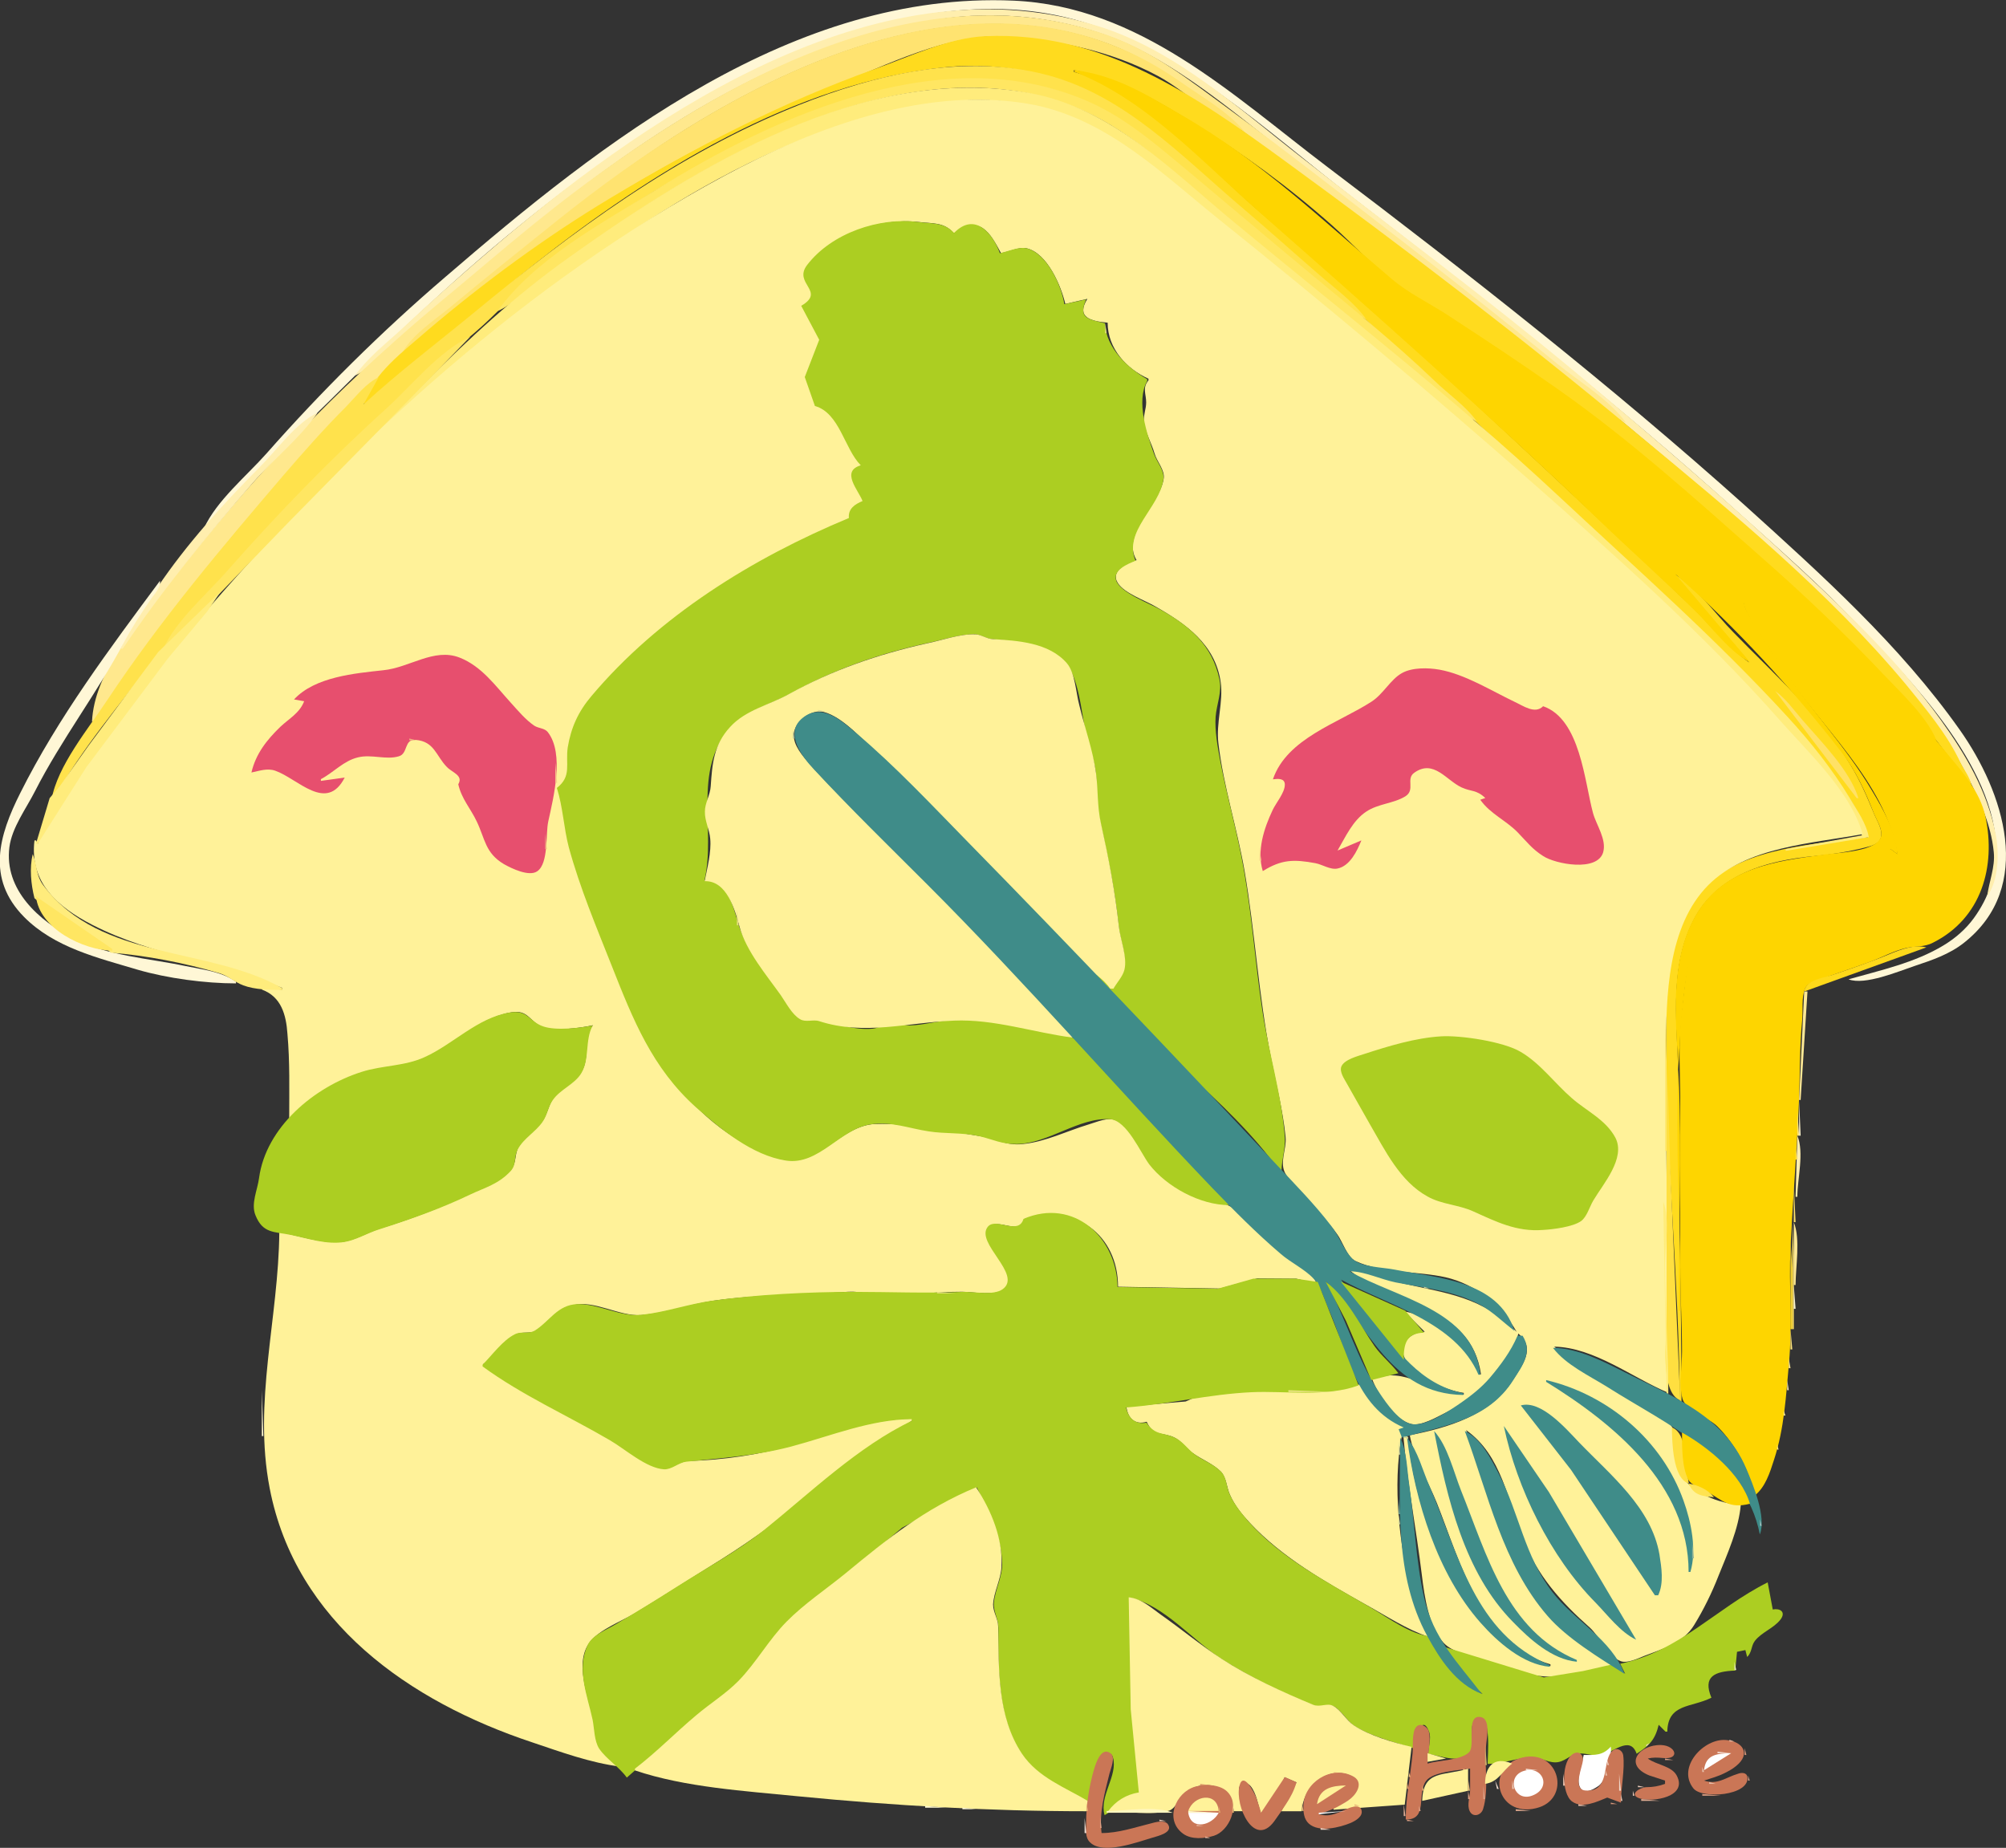 <?xml version="1.0" encoding="utf-8"?>
<!-- Generator: Adobe Illustrator 16.0.0, SVG Export Plug-In . SVG Version: 6.00 Build 0)  -->
<!DOCTYPE svg PUBLIC "-//W3C//DTD SVG 1.1//EN" "http://www.w3.org/Graphics/SVG/1.1/DTD/svg11.dtd">
<svg version="1.1" id="分離模式" xmlns="http://www.w3.org/2000/svg" xmlns:xlink="http://www.w3.org/1999/xlink" x="0px"
	 y="0px" width="79.142px" height="72.9px" viewBox="0 0 79.142 72.9" enable-background="new 0 0 79.142 72.9"
	 xml:space="preserve">
<rect x="0" y="0" width="79.142" height="72.9" fill="#333333" stroke="none"/>
<g>
	<g>
		<path fill="#FFF7D6" d="M8.05,20.835c0.67-0.479,1.16-1.29,1.74-1.87c1.39-1.398,2.81-2.738,4.22-4.148
			c5.02-5.021,10.74-9.86,17.34-12.682c3.38-1.438,7.34-2.35,10.98-1.38c4.25,1.142,7.63,4.42,11.05,7.051
			c5.15,3.971,10.29,7.989,15.13,12.351c1.67,1.5,3.39,3,4.93,4.649c0.52,0.551,1.05,1.091,1.55,1.649
			c2.25,2.5,5.29,6.47,2.88,9.771c-0.32,0.438-0.73,0.79-1.19,1.069c-1.14,0.69-2.48,0.98-3.75,1.34
			c0.64,0.25,1.98-0.318,2.61-0.528c0.69-0.23,1.37-0.46,1.94-0.91c2.81-2.211,1.57-5.951-0.16-8.401
			c-2.36-3.34-5.45-6.12-8.47-8.85c-5.27-4.72-10.85-9.102-16.48-13.36c-3.76-2.85-7.41-6.34-12.38-6.56
			c-8.69-0.38-16.2,5.54-22.43,10.91c-2.5,2.14-4.87,4.488-7.05,6.96C9.72,18.785,8.55,19.745,8.05,20.835"/>
		<path fill="#FFEEAE" d="M14.01,14.815c0.83-0.38,1.58-1.34,2.28-1.932c1.5-1.278,3.03-2.55,4.55-3.81
			c4.73-3.9,10.33-7.561,16.53-8.36c2.5-0.318,5.24,0.08,7.5,1.2c2.34,1.17,4.42,3.03,6.49,4.61c4.48,3.42,8.89,6.93,13.19,10.568
			c2.5,2.11,5.05,4.171,7.36,6.49c2.07,2.08,4.18,4.15,5.56,6.76c0.54,1.021,1.08,2.11,1.19,3.28c0.06,0.59-0.19,1.16-0.26,1.74
			c0.46-0.64,0.48-1.73,0.33-2.48c-0.33-1.67-1.17-3.1-2.16-4.479c-1.59-2.21-3.56-4.12-5.54-5.96c-2.89-2.7-5.87-5.25-8.9-7.78
			c-3.51-2.92-7.18-5.64-10.78-8.45c-2.43-1.89-4.92-4.18-7.9-5.14c-8.56-2.78-17.5,3.2-23.75,8.49c-1.35,1.14-2.66,2.3-3.95,3.51
			C15.15,13.615,14.48,14.145,14.01,14.815"/>
		<path fill="#FFE88D" d="M3.63,28.465H3.7c4.62-6.85,10.09-13.01,16.47-18.238c2.39-1.961,4.78-3.87,7.43-5.461
			c4.7-2.811,10.49-5.011,15.93-3.109c2.28,0.8,3.99,2.41,5.89,3.81c3.38,2.48,6.73,4.99,10.04,7.562c0.99,0.77,1.98,1.54,2.95,2.33
			c0.53,0.438,1.1,1.05,1.74,1.318c-0.65-0.909-1.82-1.6-2.68-2.3c-1.96-1.6-3.95-3.17-5.96-4.72c-2.36-1.82-4.7-3.65-7.1-5.41
			c-1.49-1.09-2.92-2.22-4.69-2.85C36.3-1.236,28.5,3.185,22.71,7.545c-1.14,0.86-2.26,1.78-3.35,2.7c-1.29,1.1-2.62,2.16-3.88,3.3
			c-3.35,2.971-6.3,6.23-9.05,9.771C5.32,24.745,3.72,26.554,3.63,28.465"/>
		<path fill="#FFE370" d="M15.82,14.014c1.89-1.329,3.59-2.979,5.49-4.319c3.57-2.53,7.52-4.67,11.58-6.29
			c2.04-0.82,4.58-2.12,6.83-1.96c2.05,0.14,4.13,0.569,5.96,1.55c1.16,0.63,2.19,1.72,3.41,2.19c-0.63-0.78-1.72-1.392-2.54-1.972
			c-8.04-5.64-18.05,0.271-24.57,5.49c-1.43,1.15-2.88,2.3-4.28,3.47C17.07,12.685,16.17,13.275,15.82,14.014"/>
		<path fill="#FFDB1E" d="M14.34,15.955c2.37-1.57,4.46-3.72,6.69-5.49c4.63-3.67,10.31-7.22,16.33-7.818
			c2.3-0.23,4.74,0.34,6.69,1.56c1.73,1.07,3.21,2.58,4.75,3.9c5.96,5.108,11.53,10.608,17.34,15.87c2.03,1.84,4.02,3.789,5.69,5.97
			c0.7,0.898,1.55,1.97,1.87,3.08c-2.02,0.27-4.82,0.39-6.36,1.88c-1.61,1.56-1.61,4.141-1.61,6.221c0,4.74,0.52,9.46,0.54,14.19
			h0.07c0-4.21-0.13-8.432-0.13-12.65c0-2.13-0.42-4.35,0.6-6.36c0.94-1.829,2.91-2.369,4.82-2.54c0.65-0.061,1.31-0.17,1.94-0.329
			c0.24-0.062,0.57-0.131,0.64-0.41c0.07-0.29-0.14-0.62-0.25-0.87c-0.29-0.7-0.57-1.36-0.97-2.01c-1.18-1.95-3.02-3.57-4.6-5.2
			c-0.72-0.73-1.44-1.771-2.33-2.3l0.98,1.21l1.97,2.278c-0.8-0.579-1.5-1.448-2.21-2.14c-1.21-1.18-2.45-2.33-3.68-3.479
			c-4.35-4.051-8.64-8.149-13.19-11.971c-2.28-1.89-4.61-4.898-7.56-5.71V2.766c1.81,0.341,3.2,1.149,4.75,2.109
			c1.94,1.2,3.74,2.51,5.45,4.03c0.77,0.689,1.5,1.49,2.31,2.13c2.04,1.6,4.44,2.83,6.56,4.34c2.57,1.852,5,3.95,7.36,6.062
			c3.32,2.948,6.53,5.97,8.97,9.71c0.06-0.36-0.28-0.75-0.43-1.07c-0.52-1.12-1.38-2.13-2.15-3.08c-3.07-3.68-6.86-6.79-10.54-9.84
			c-4.5-3.75-9.19-7.33-13.92-10.78c-3.57-2.609-7.23-5.148-11.85-4.95c-1.46,0.062-3,0.812-4.35,1.29
			c-3.65,1.301-7.13,3.102-10.44,5.091c-2.55,1.529-4.97,3.311-7.23,5.229C15.95,13.844,14.71,14.715,14.34,15.955"/>
		<path fill="#FFE24C" d="M14.34,15.955l0.6-1.07c-0.5,0.23-0.89,0.75-1.27,1.142c-0.87,0.87-1.7,1.81-2.5,2.739
			c-2.43,2.841-4.86,5.721-6.93,8.841c-0.75,1.14-1.97,2.59-2.21,3.949H2.1c1.11-2,2.66-3.829,4.07-5.619
			c3.7-4.69,7.95-8.96,12.53-12.79c0.89-0.75,1.65-1.65,2.54-2.392c1.86-1.55,3.98-2.91,6.09-4.09c4.08-2.28,8.9-4.25,13.66-3.27
			c2.28,0.47,4.01,1.858,5.76,3.31c1.47,1.23,2.94,2.47,4.42,3.7c0.84,0.7,1.75,1.75,2.74,2.2c-0.48-0.682-1.24-1.222-1.87-1.771
			c-1.03-0.89-2.04-1.8-3.08-2.68c-2.34-1.99-4.56-4.37-7.63-5.19c-3.26-0.87-6.78-0.04-9.84,1.19
			c-4.77,1.91-8.92,4.979-12.85,8.229C17.2,13.565,15.71,14.695,14.34,15.955"/>
		<path fill="#FED500" d="M42.39,2.764v0.069c2.85,1.11,5.04,3.562,7.3,5.54c4.56,4,9.07,8.01,13.46,12.21
			c1.26,1.21,2.58,2.38,3.82,3.61c0.58,0.58,1.33,1.58,2.08,1.938l-2.95-3.479c2.36,2.06,4.64,4.56,6.56,7.03
			c0.56,0.738,0.94,1.56,1.27,2.408c0.1,0.25,0.33,0.592,0.29,0.87c-0.09,0.642-1.75,0.682-2.23,0.75
			c-1.97,0.271-3.98,0.512-5.09,2.4c-1.09,1.9-0.76,4.291-0.67,6.361c0.13,3.068,0,6.17,0,9.238h0.07c0-3.858-0.31-7.87,0.06-11.71
			c0.16-1.648,0.37-3.601,1.75-4.721c1.81-1.48,4.44-0.86,6.49-1.771l0.27,0.2c-0.09-0.93-0.56-1.76-1.03-2.54
			c-1.03-1.738-2.45-3.198-3.55-4.89c-0.41-0.62-0.84-1.23-1.2-1.87c-0.12-0.2-0.35-0.53-0.26-0.79c0.12-0.37,0.66-0.13,0.89-0.03
			c0.85,0.342,1.6,0.882,2.34,1.41c0.65,0.472,1.2,1.062,1.81,1.59c0.92,0.802,1.6,1.892,2.54,2.65c-0.37-0.94-1.38-1.87-2.08-2.61
			c-1.55-1.64-3.19-3.198-4.89-4.688c-2.57-2.271-5.16-4.61-7.97-6.58c-1.45-1.021-2.93-2-4.42-2.97
			c-0.7-0.45-1.51-0.842-2.14-1.382c-2.73-2.31-5.17-4.67-8.3-6.47C45.2,3.715,44.02,2.975,42.39,2.764"/>
		<path fill="#FFE662" d="M19.63,12.275c0.59-0.261,1.09-0.79,1.61-1.182c1.03-0.77,2.08-1.528,3.15-2.25
			c4.98-3.39,12.36-7.18,18.41-4.448c1.91,0.858,3.5,2.43,5.09,3.778c2.22,1.881,4.52,3.67,6.76,5.54c1.09,0.91,2.32,2.33,3.62,2.92
			c-0.44-0.619-1.14-1.09-1.67-1.608c-1.61-1.54-3.31-2.91-5.02-4.33c-1.57-1.3-3.12-2.62-4.69-3.931c-1.21-1-2.38-2.039-3.82-2.699
			c-5.64-2.58-12.37,0.42-17.2,3.43C23.78,8.775,21.06,10.245,19.63,12.275"/>
		<path fill="#FFEC7C" d="M14.48,17.495c1.65-1.13,3.06-2.72,4.62-3.99c5.37-4.358,11.57-8.85,18.68-9.52
			c4.54-0.431,7.74,2.67,10.98,5.34c5.84,4.8,11.54,9.689,17.07,14.85c1.94,1.82,3.94,3.69,5.61,5.771
			c0.75,0.92,1.55,1.91,2.02,3.01l-3.01,0.54v0.07l3.28-0.54c-0.1-0.55-0.47-1.062-0.75-1.54c-0.7-1.15-1.55-2.221-2.46-3.21
			c-2.85-3.11-6.02-5.892-9.1-8.771c-4.06-3.79-8.44-7.188-12.72-10.729c-2.46-2.03-4.83-4.521-8.1-5.11
			c-6.49-1.17-13.11,2.891-18.14,6.48c-2.14,1.52-3.97,3.22-5.82,5.068C15.95,15.885,14.88,16.635,14.48,17.495"/>
		<path fill="#FFF299" d="M1.49,33.285l-0.07-0.13H1.36c-0.2,1.66,0.9,2.62,2.28,3.33c2.38,1.221,5.05,1.491,7.5,2.491v0.068
			l-0.8-0.068v0.068c0.76,0.28,0.95,1,1,1.74c0.1,1.11,0.07,2.229,0.07,3.35c0.87-0.6,1.59-1.34,2.61-1.738
			c0.91-0.341,1.92-0.271,2.81-0.7c1.13-0.51,2.07-1.55,3.35-1.76c0.65-0.11,0.71,0.35,1.2,0.579c0.43,0.181,1.56,0.04,2.01-0.069
			c-0.4,0.56-0.11,1.229-0.43,1.81c-0.26,0.472-0.82,0.65-1.13,1.07c-0.19,0.271-0.22,0.6-0.41,0.87
			c-0.28,0.398-0.73,0.64-0.97,1.069c-0.15,0.279-0.07,0.609-0.28,0.869c-0.47,0.552-1.06,0.7-1.66,0.98
			c-1.14,0.54-2.28,0.979-3.48,1.34c-0.55,0.17-1.09,0.53-1.67,0.55c-0.77,0.03-1.59-0.26-2.34-0.398
			c-0.03,3.409-1.04,6.688-0.38,10.108c1.02,5.29,5.53,8.42,10.35,10.021c1.13,0.38,2.3,0.81,3.48,0.96v-0.07
			c-0.28-0.2-0.63-0.45-0.82-0.74c-0.19-0.3-0.18-0.738-0.25-1.068c-0.18-0.9-0.78-2.24-0.1-3.07c0.39-0.47,1.18-0.77,1.71-1.08
			c1.17-0.7,2.32-1.45,3.48-2.17c2.61-1.64,4.93-3.72,7.5-5.46v-0.07c-1.59,0-3.17,0.61-4.69,1.04
			c-1.38,0.392-2.73,0.591-4.15,0.631c-0.35,0.011-0.67,0.329-1,0.271c-0.74-0.11-1.51-0.83-2.14-1.19
			c-1.65-0.938-3.28-1.938-4.95-2.829v-0.069c0.47-0.33,0.79-0.86,1.27-1.16c0.26-0.16,0.59-0.021,0.83-0.17
			c0.52-0.33,0.78-0.83,1.45-1c0.82-0.221,1.83,0.45,2.68,0.39c0.97-0.069,1.92-0.43,2.88-0.569c1.73-0.25,3.55-0.221,5.29-0.351
			c0.49-0.029,0.93,0.13,1.41,0.13c1.03-0.01,2.05-0.13,3.08-0.13c0.42,0,1.37,0.181,1.71-0.109c0.72-0.601-1.04-1.771-0.64-2.409
			c0.29-0.46,1.27,0.358,1.41-0.36c1.97-0.63,3.68,0.63,3.68,2.68l4.02,0.07l1.47-0.399l1.54,0.011l0.8,0.188
			c-0.15-0.47-0.9-0.79-1.27-1.109c-0.67-0.561-1.27-1.399-2.01-1.859c-0.48-0.311-1.26-0.351-1.81-0.63
			c-0.68-0.351-1.22-0.79-1.65-1.42c-0.29-0.431-0.67-1.221-1.17-1.42c-0.33-0.131-0.75,0.068-1.06,0.159
			c-0.87,0.261-1.71,0.689-2.61,0.779c-0.68,0.08-1.07-0.22-1.68-0.31c-1.35-0.21-2.74-0.521-4.14-0.48
			c-1.41,0.04-2.32,1.841-3.82,1.352c-3.97-1.312-5.65-5.19-6.97-8.781c-0.36-0.979-0.78-1.939-1.09-2.95
			c-0.28-0.92-0.28-2.01-0.65-2.88c0.71-0.38,0.38-1.62,0.62-2.34c0.31-0.95,1.19-1.76,1.86-2.471c2.58-2.71,5.88-3.989,9.04-5.84
			c0.03-0.33,0.26-0.5,0.54-0.671c-0.14-0.52-0.8-1.028-0.07-1.409c-0.46-0.649-0.92-2.199-1.81-2.341
			c-0.02-0.329-0.13-0.92-0.4-1.14l0.6-1.47l-0.74-1.341c1.09-0.46-0.25-0.891,0.23-1.54c0.97-1.311,2.83-1.939,4.39-1.761
			c0.52,0.062,0.97,0,1.34,0.421h0.07c0.98-0.711,1.38,0,1.81,0.801c0.31-0.04,0.73-0.262,1.03-0.182c0.8,0.2,1.34,1.471,1.51,2.19
			l0.87-0.2c-0.45,0.72,0.11,0.88,0.8,0.94c0,1.02,0.75,1.829,1.61,2.21v0.068c-0.25,0.29-0.09,0.54-0.09,0.87
			c0,0.25-0.11,0.49-0.09,0.74c0.03,0.39,0.31,0.88,0.42,1.271c0.09,0.319,0.42,0.659,0.36,1c-0.16,1.039-1.7,2.159-1.07,3.21
			c-0.35,0.101-1.05,0.409-0.74,0.899c0.26,0.41,1.06,0.68,1.47,0.92c1.21,0.69,2.38,1.5,2.59,3c0.11,0.771-0.19,1.61-0.09,2.41
			c0.2,1.7,0.74,3.35,1.03,5.021c0.42,2.439,0.55,4.921,1.04,7.36c0.2,1.03,0.48,2.11,0.58,3.15c0.05,0.479-0.27,1.02,0.01,1.47
			c0.56,0.851,1.41,1.521,2.01,2.34c0.23,0.3,0.4,0.92,0.74,1.08c1.05,0.49,2.43,0.391,3.55,0.641c1.19,0.271,2.22,1.109,2.81,2.159
			c-1.35-1.398-2.77-1.52-4.55-1.93c-0.62-0.14-1.38-0.521-2.01-0.479c1.71,1.42,4.74,1.301,5.15,4.079h-0.07
			c-0.33-1.119-1.81-2.3-2.95-2.479l0.8,0.8c-0.62,0.01-1.14,0.58-0.7,1.19c0.43,0.619,1.5,1.119,2.24,1.22v0.069
			c-1.34-0.061-2.31-1.159-3.61-0.601c0.22,0.59,0.89,1.61,1.54,1.761c0.39,0.09,1-0.271,1.34-0.439c1.16-0.58,2.64-1.771,2.88-3.13
			c0.71,0.58,0.16,1.25-0.24,1.87c-0.86,1.35-2.54,1.85-4.04,2.14c0.16,0.899,0.73,1.83,1.07,2.68c0.92,2.312,1.74,5.57,4.48,6.36
			v0.07c-0.99-0.15-1.87-0.91-2.54-1.61c-1.74-1.8-2.86-4.939-3.08-7.43c-0.23-0.091-0.32-0.2-0.13-0.4
			c-0.7-0.43-1.34-0.939-1.74-1.67l-6.16,0.34l-0.74,0.33l-2.34,0.2c0.05,0.45,0.33,0.74,0.8,0.6c0.27,0.591,0.6,0.4,1.07,0.61
			c0.29,0.13,0.49,0.439,0.74,0.62c0.36,0.26,0.8,0.42,1.12,0.739c0.22,0.239,0.22,0.609,0.35,0.899c0.18,0.42,0.48,0.79,0.79,1.12
			c1.28,1.37,2.96,2.32,4.58,3.229c0.8,0.439,1.61,0.979,2.48,1.271c-0.17-0.59-0.49-1.14-0.67-1.74c-0.5-1.858-0.76-4.25-0.4-6.16
			h0.07c0.15,1.82,0.51,3.671,0.73,5.49c0.1,0.812,0.27,2.03,0.86,2.65c0.33,0.35,1,0.5,1.43,0.66c1.05,0.398,2.28,0.789,3.41,0.64
			c0.62-0.101,1.22-0.351,1.87-0.4c-0.3-0.6-1.19-0.988-1.74-1.35c-0.56-0.37-1.01-0.9-1.38-1.46c-0.86-1.271-1.47-2.83-1.97-4.28
			c-0.25-0.72-0.4-1.529-0.74-2.21c1.41,0.99,1.65,2.8,2.24,4.28c0.57,1.46,1.49,2.49,2.64,3.51c0.37,0.33,0.77,1.181,1.23,1.33
			c0.26,0.09,0.67-0.109,0.92-0.21c0.73-0.28,1.54-0.51,1.97-1.22c0.37-0.602,0.7-1.271,0.96-1.94c0.35-0.87,0.8-1.859,0.88-2.81
			c-0.78,0-2.15-0.511-2.41-1.341c-0.16-0.511-0.01-1.489-0.42-1.869c-1.3-1.222-3.2-1.79-4.53-3.021
			c1.57,0.03,3.08,1.221,4.48,1.812c0-4.48-0.07-8.972-0.07-13.46c0-2.16,0.05-4.933,1.67-6.563c1.52-1.52,4.08-1.63,6.09-2.01
			c-0.49-1.69-2.14-3.21-3.26-4.48c-2.99-3.39-6.47-6.479-9.86-9.46c-4-3.52-8.09-6.96-12.25-10.29c-2.25-1.8-4.32-3.88-7.23-4.52
			c-4.21-0.851-8.73,0.85-12.35,2.8c-7.71,4.16-14.54,10.4-20.24,16.96c-1.73,1.99-3.34,4.07-4.85,6.23
			C2.79,31.085,1.82,32.175,1.49,33.285"/>
		<path fill="#ACCE22" d="M31.61,12.065l0.71,1.34l-0.57,1.47l0.4,1.141c0.98,0.279,1.16,1.689,1.81,2.341
			c-0.8,0.238-0.1,0.97,0.07,1.409c-0.31,0.131-0.57,0.301-0.54,0.671c-3.8,1.579-7.5,3.869-10.16,7.028
			c-0.51,0.602-0.8,1.23-0.93,2.012c-0.1,0.67,0.17,1.14-0.43,1.608c0.24,0.76,0.27,1.57,0.47,2.34c0.44,1.61,1.09,3.15,1.7,4.691
			c0.83,2.1,1.59,4.02,3.32,5.57c0.97,0.858,2.22,1.898,3.55,2.1c1.3,0.2,2.14-1.26,3.35-1.43c0.82-0.12,1.49,0.159,2.28,0.278
			c0.64,0.102,1.34,0.04,2,0.19c0.54,0.13,0.88,0.32,1.48,0.31c1.25-0.02,2.46-1.068,3.68-0.979c0.66,0.05,1.19,1.31,1.54,1.78
			c0.69,0.89,2.01,1.608,3.15,1.608c-1.18-1.67-2.91-3.08-4.27-4.62c-0.51-0.58-1.23-1.72-1.96-2.01
			c-1.32-0.51-3.28-0.729-4.69-0.67c-0.56,0.021-1.11,0.2-1.67,0.21c-0.23,0.01-0.44-0.12-0.67-0.11
			c-0.28,0.012-0.52,0.211-0.8,0.24c-0.74,0.07-1.44-0.21-2.14-0.35c-0.21-0.04-0.44,0.069-0.64-0.03
			c-0.33-0.149-0.59-0.689-0.8-0.97c-0.61-0.852-1.47-1.852-1.75-2.881c-0.17-0.591-0.46-1.74-1.31-1.61
			c0.47-1.97-0.49-4.35,1.02-6.02c0.64-0.711,1.59-0.922,2.4-1.37c1.69-0.95,3.53-1.58,5.42-1.99c0.58-0.12,1.22-0.34,1.81-0.34
			c0.24,0,0.43,0.16,0.67,0.188c1.02,0.12,1.93,0.102,2.81,0.82c0.66,0.54,0.74,2.16,0.94,2.97c0.13,0.5,0.33,1.03,0.38,1.54
			c0.05,0.471-0.05,0.87,0.05,1.34c0.34,1.57,0.69,3.092,0.85,4.69c0.05,0.491,0.31,1.121,0.21,1.611c-0.06,0.29-0.32,0.54-0.42,0.8
			H43.8c-0.14-0.312-0.38-0.65-0.74-0.67c2.06,2.93,5.36,4.97,7.43,7.898h0.07c0-0.449,0.16-0.89,0.13-1.34
			c-0.12-1.688-0.66-3.41-0.9-5.09c-0.27-1.82-0.4-3.681-0.72-5.491c-0.25-1.438-0.66-2.85-0.93-4.279
			c-0.1-0.539-0.22-1.189-0.18-1.739c0.04-0.49,0.26-0.98,0.15-1.472c-0.28-1.34-1.17-2.1-2.31-2.738
			c-0.43-0.25-1.59-0.67-1.76-1.15c-0.15-0.43,0.46-0.66,0.76-0.79c-0.49-1.17,0.94-2.08,1.1-3.21c0.05-0.35-0.26-0.688-0.37-1
			c-0.28-0.79-0.72-2.08-0.27-2.88v-0.07c-0.76-0.438-1.62-1.22-1.67-2.21c-0.7-0.16-1.05-0.21-0.74-0.938l-0.86,0.188
			c-0.11-0.739-0.68-1.989-1.47-2.2c-0.33-0.078-0.75,0.12-1.07,0.19c-0.28-0.77-0.98-1.65-1.81-0.8
			c-0.4-0.431-0.87-0.36-1.41-0.431c-1.54-0.199-3.42,0.431-4.39,1.699C31.28,11.195,32.6,11.485,31.61,12.065"/>
		<polygon fill="#E6E07E" points="43.6,12.735 43.6,13.145 43.66,13.145 		"/>
		<path fill="#FFE662" d="M6.44,25.594l1.61-1.539l3.37-3.489l4.8-4.88l2.34-2.41c-1.24,0.568-2.34,1.96-3.35,2.87
			c-2.23,2.02-4.32,4.188-6.3,6.438C8.12,23.475,6.94,24.495,6.44,25.594"/>
		<path fill="#FFEEAE" d="M4.77,25.594h0.07c1.56-2.31,3.33-4.47,5.15-6.56c0.8-0.92,1.84-1.74,2.54-2.75
			c-0.86,0.4-1.61,1.47-2.28,2.14c-1.47,1.48-2.88,3.03-4.04,4.75C5.71,23.935,5.03,24.705,4.77,25.594"/>
		<path fill="#FFF7D6" d="M6.31,22.915c-1.98,2.67-4.02,5.391-5.51,8.37c-0.84,1.67-1.35,3.37,0.15,4.89
			c1.2,1.211,2.91,1.611,4.48,2.081c1.17,0.341,2.67,0.54,3.88,0.54v-0.068c-0.6-0.41-1.31-0.472-2.01-0.62
			c-1.43-0.301-3.08-0.4-4.4-1.08c-1.36-0.701-2.74-1.921-2.53-3.603c0.1-0.778,0.66-1.52,1.01-2.21c1.04-2.04,2.45-3.87,3.52-5.89
			c0.31-0.58,0.67-1.13,1.04-1.67C6.09,23.425,6.35,23.195,6.31,22.915"/>
		<polygon fill="#FFEC7C" points="8.72,23.315 6.24,25.725 3.5,29.405 2.36,31.014 1.96,31.485 1.42,33.285 1.49,33.285 3.4,30.275 
			6.61,25.995 8.18,24.115 		"/>
		<path fill="#FED500" d="M74.86,33.695l-0.27-0.2c-2.1,0.65-5.2,0.34-6.83,2.01c-1.14,1.17-1.24,2.951-1.42,4.481
			c-0.14,1.16-0.05,2.38-0.05,3.55v6.43c0,1.12,0.07,2.23,0.07,3.352c0,0.568-0.13,1.318,0.02,1.87c0.13,0.46,1.05,0.75,1.38,1.09
			c0.73,0.729,1.24,1.729,1.47,2.72c0.42-0.33,0.6-0.91,0.76-1.41c0.41-1.25,0.47-2.52,0.59-3.819c0.14-1.511-0.01-3.039,0.06-4.551
			c0.09-1.898,0.25-3.79,0.33-5.688c0.05-1.102,0.02-2.19,0.13-3.28c0.04-0.39-0.04-0.899,0.12-1.26c0.11-0.24,0.47-0.312,0.7-0.391
			c0.62-0.229,1.25-0.431,1.87-0.659c0.46-0.171,0.93-0.432,1.41-0.54c0.36-0.08,0.72-0.03,1.06-0.21
			c1.92-0.961,2.49-3.013,2.07-4.981c-0.22-1-0.93-1.78-1.56-2.54c-1.41-1.729-2.98-3.5-4.78-4.8c-0.71-0.51-1.45-1.021-2.28-1.34
			c-0.23-0.08-0.82-0.32-0.91,0.06c-0.07,0.29,0.15,0.62,0.28,0.86c0.36,0.649,0.8,1.25,1.2,1.87
			C71.81,28.675,74.37,30.815,74.86,33.695"/>
		<path fill="#FFF299" d="M27.8,34.764c0.89-0.029,1.2,1.159,1.38,1.811c0.27,0.961,1.05,1.881,1.62,2.681
			c0.21,0.301,0.44,0.761,0.76,0.95c0.23,0.141,0.52,0,0.76,0.08c1.79,0.58,3.48,0.05,5.32-0.021c1.58-0.069,3.14,0.471,4.69,0.671
			c-0.6-0.9-1.48-1.61-2.2-2.41c-1.92-2.131-4.01-4.131-6.04-6.161c-0.72-0.72-1.45-1.45-2.13-2.21c-0.28-0.312-0.68-0.76-0.64-1.2
			c0.03-0.49,0.68-0.99,1.17-0.87c0.79,0.2,1.64,1.2,2.21,1.74c2.02,1.939,3.92,3.979,5.89,5.96c0.74,0.74,1.45,1.521,2.19,2.281
			c0.35,0.34,0.73,0.51,1.02,0.938h0.13c0.13-0.239,0.36-0.47,0.43-0.739c0.13-0.511-0.17-1.221-0.22-1.74
			c-0.15-1.37-0.4-2.67-0.7-4.021c-0.16-0.699-0.11-1.33-0.2-2.01c-0.12-0.9-0.45-1.8-0.66-2.68c-0.13-0.472-0.16-1.271-0.49-1.65
			c-0.71-0.82-1.95-0.89-2.92-0.95c-0.24-0.01-0.43-0.17-0.67-0.188c-0.62-0.03-1.34,0.239-1.94,0.358
			c-1.89,0.421-3.73,1.052-5.42,1.99c-0.77,0.431-1.72,0.63-2.33,1.3c-0.66,0.71-0.71,1.472-0.77,2.341
			c-0.02,0.351-0.23,0.659-0.23,1c-0.01,0.369,0.18,0.711,0.21,1.069C28.07,33.625,27.9,34.245,27.8,34.764"/>
		<path fill="#E74F6E" d="M11.6,27.594l0.4,0.07c-0.18,0.47-0.59,0.68-0.94,1.01c-0.54,0.521-0.97,1.07-1.14,1.802
			c0.31-0.062,0.62-0.182,0.94-0.07c0.89,0.31,2.02,1.67,2.74,0.27l-0.94,0.131v-0.069c0.5-0.26,0.9-0.73,1.47-0.86
			c0.53-0.13,1.1,0.11,1.6-0.04c0.38-0.1,0.2-0.688,0.67-0.648c0.74,0.06,0.8,0.63,1.23,1.068c0.21,0.222,0.66,0.33,0.45,0.682
			c0.13,0.579,0.49,0.96,0.73,1.47c0.33,0.689,0.33,1.24,1.07,1.68c0.3,0.17,1,0.511,1.32,0.28c0.45-0.32,0.32-1.45,0.43-1.96
			c0.2-0.92,0.65-2.68-0.02-3.53c-0.13-0.16-0.36-0.14-0.53-0.25c-0.34-0.229-0.65-0.6-0.93-0.91c-0.61-0.67-1.15-1.438-2.02-1.778
			c-1.01-0.392-1.97,0.398-3.01,0.5C14.01,26.565,12.43,26.695,11.6,27.594"/>
		<path fill="#E74F6E" d="M50.22,30.745c0.18-0.02,0.47-0.06,0.47,0.21c0,0.32-0.35,0.72-0.48,1c-0.35,0.74-0.63,1.61-0.39,2.41
			c0.74-0.46,1.22-0.47,2.08-0.311c0.27,0.051,0.59,0.271,0.87,0.21c0.49-0.101,0.77-0.689,0.94-1.109l-0.94,0.399
			c0.31-0.529,0.6-1.189,1.14-1.54c0.47-0.311,1.07-0.311,1.54-0.601c0.4-0.26,0-0.688,0.35-0.93c0.76-0.54,1.26,0.3,1.86,0.58
			c0.39,0.18,0.58,0.08,0.94,0.42l-0.2,0.068c0.4,0.562,1,0.802,1.47,1.28c0.37,0.38,0.57,0.66,1.01,0.94
			c0.48,0.318,2.14,0.64,2.37-0.15c0.14-0.51-0.27-1.07-0.4-1.54c-0.34-1.25-0.5-3.71-1.97-4.22c-0.32,0.33-0.79-0.021-1.14-0.18
			c-0.92-0.44-1.94-1.08-2.95-1.262c-0.45-0.08-1.07-0.09-1.47,0.13c-0.46,0.25-0.74,0.83-1.21,1.132
			C52.81,28.525,50.77,29.125,50.22,30.745"/>
		<path fill="#FFE166" d="M70.04,27.264l1.07,1.409l2.14,2.812h0.07c-0.36-1.12-1.46-2.21-2.21-3.08
			C70.77,28.014,70.46,27.565,70.04,27.264"/>
		<polygon fill="#D6DC9E" points="32.28,28.005 32.28,28.065 32.55,28.065 		"/>
		<path fill="#3F8C89" d="M55.38,56.316l-0.2,0.068l0.13,0.33c1.67-0.47,3.4-0.688,4.4-2.278c0.37-0.58,0.76-1.102,0.36-1.74h-0.2
			c-0.27,0.63-0.67,1.16-1.1,1.67c-0.32,0.37-0.71,0.68-1.11,0.96c-0.45,0.31-1.37,0.939-1.94,0.86c-0.5-0.07-1.02-0.82-1.28-1.21
			c-0.9-1.33-1.35-3-2.13-4.421c1.7,1.779,2.54,4.431,5.42,4.479v-0.07c-1.71-0.358-2.64-1.72-3.63-3.01
			c-0.39-0.5-0.84-0.95-1.19-1.47c1.83,1.01,4.52,1.648,5.42,3.75h0.07c-0.23-2.562-3.37-3.04-5.15-4.08
			c0.58,0,1.23,0.32,1.81,0.438c1.16,0.23,2.28,0.312,3.35,0.892c0.5,0.279,0.89,0.68,1.34,1.02c-0.64-2.01-3.08-2.09-4.75-2.42
			c-0.45-0.09-1.29-0.09-1.64-0.42c-0.34-0.33-0.53-0.92-0.84-1.3c-0.65-0.851-1.42-1.63-2.15-2.41
			c-4.02-4.27-8.06-8.53-12.17-12.721c-1.44-1.471-2.85-2.98-4.42-4.312c-0.6-0.51-1.41-1.238-2.17-0.55
			c-0.66,0.602,0.07,1.521,0.5,1.98c1.45,1.56,2.98,3.05,4.48,4.55c3.88,3.881,7.46,8.021,11.25,11.979
			c0.86,0.892,1.74,1.78,2.68,2.58c0.4,0.352,0.95,0.602,1.31,0.99c0.29,0.311,0.41,0.811,0.58,1.18
			C53.17,53.336,53.45,55.486,55.38,56.316"/>
		<polygon fill="#B6C99B" points="31.28,28.804 31.28,29.135 31.35,29.135 		"/>
		<polygon fill="#F0B581" points="16.15,29.135 16.15,29.205 16.42,29.205 		"/>
		<polygon fill="#F7CC8A" points="21.91,30.075 21.91,30.885 21.98,30.885 		"/>
		<polygon fill="#F0B480" points="21.51,32.885 21.51,33.495 21.57,33.495 		"/>
		<polygon fill="#F8D18C" points="49.69,33.425 49.69,33.955 49.76,33.955 		"/>
		<path fill="#FFEC7C" d="M1.29,33.695c-0.13,0.56-0.07,1.18,0.07,1.74l0.74,0.608l1.61,1.001l0.67,0.54
			c1.39,0.11,2.94,0.41,4.28,0.812c0.33,0.1,0.6,0.35,0.94,0.479c0.46,0.17,1.05,0.181,1.54,0.181v-0.069
			c-2.92-1.66-7.15-1.07-9.4-4.021C1.41,34.565,1.47,34.125,1.29,33.695"/>
		<path fill="#FFE662" d="M1.42,35.365c0.13,1.27,1.87,2.121,3.01,2.141v-0.068L1.42,35.365z"/>
		<polygon fill="#E0DC78" points="29.07,35.905 29.07,36.505 29.14,36.505 		"/>
		<path fill="#FED91A" d="M71.18,39.116l4.82-1.74c-0.47-0.13-1.04,0.09-1.47,0.271c-0.74,0.31-1.51,0.568-2.28,0.83
			C71.88,38.586,71.24,38.676,71.18,39.116"/>
		<polygon fill="#FFE995" points="71.18,39.116 70.98,43.396 71.04,43.396 71.31,39.116 		"/>
		<path fill="#ACCE22" d="M23.38,40.456c-0.52,0.101-1.44,0.21-1.94,0.04c-0.57-0.189-0.61-0.68-1.34-0.55
			c-1.27,0.21-2.22,1.25-3.35,1.76c-0.78,0.36-1.67,0.32-2.48,0.58c-1.89,0.6-3.78,2.19-4.05,4.19c-0.06,0.47-0.33,1.01-0.14,1.47
			c0.29,0.72,0.73,0.64,1.38,0.77c0.69,0.142,1.43,0.4,2.14,0.28c0.46-0.08,0.89-0.35,1.34-0.49c1.24-0.398,2.44-0.818,3.61-1.38
			c0.59-0.279,1.12-0.41,1.6-0.93c0.23-0.25,0.12-0.57,0.28-0.86c0.24-0.438,0.69-0.67,0.97-1.069c0.19-0.261,0.22-0.601,0.41-0.869
			c0.3-0.432,0.87-0.62,1.13-1.07C23.27,41.765,23.07,41.055,23.38,40.456"/>
		<polygon fill="#FFE971" points="65.69,40.256 65.69,45.406 65.75,45.406 65.75,41.856 		"/>
		<path fill="#ACCE22" d="M56.85,40.885c-1.01,0.062-2.06,0.381-3.01,0.69c-0.27,0.09-0.8,0.22-0.92,0.5
			c-0.08,0.21,0.11,0.479,0.21,0.66c0.3,0.54,0.61,1.069,0.91,1.608c0.6,1.03,1.19,2.262,2.28,2.86c0.57,0.32,1.22,0.32,1.81,0.59
			c0.89,0.4,1.7,0.812,2.74,0.73c0.4-0.021,1.19-0.12,1.51-0.352c0.23-0.17,0.33-0.56,0.48-0.81c0.39-0.66,1.29-1.67,0.87-2.48
			c-0.38-0.71-1.14-1.05-1.72-1.56c-0.67-0.58-1.24-1.37-2.01-1.82C59.33,41.094,57.62,40.836,56.85,40.885"/>
		<path fill="#FFDF40" d="M65.75,42.126v9.91c0,0.8-0.27,2.89,0.54,3.21l-0.4-9.3l-0.07-2.48L65.75,42.126z"/>
		<polygon fill="#FFF5CC" points="70.98,43.396 70.98,44.805 71.04,44.805 		"/>
		<polygon fill="#FFE475" points="70.91,43.796 70.91,44.805 70.98,44.805 		"/>
		<path fill="#FFEEAE" d="M70.91,44.805l-0.07,2.409h0.07C70.91,46.496,71.19,45.476,70.91,44.805"/>
		<polygon fill="#FEDD41" points="70.84,45.206 70.84,45.746 70.91,45.746 		"/>
		<polygon fill="#FFE36B" points="70.77,46.676 70.77,48.216 70.84,48.216 		"/>
		<path fill="#E5E5B0" d="M10.02,47.456l0.02,0.04L10.02,47.456z"/>
		<path fill="#FFEC7C" d="M65.62,47.416l0.13,7.562h0.07c0-1.7-0.13-3.392-0.13-5.092C65.69,49.176,65.89,48.066,65.62,47.416"/>
		<path fill="#ACCE22" d="M40.38,48.086c-0.2,0.67-1.09-0.08-1.41,0.312c-0.51,0.64,1.38,1.88,0.59,2.46
			c-0.37,0.27-1.16,0.09-1.59,0.108c-1.44,0.062-2.86,0-4.28,0c-1.81,0-3.83,0.102-5.62,0.352c-0.92,0.13-1.82,0.449-2.74,0.55
			c-0.85,0.1-1.71-0.44-2.54-0.42c-0.8,0.02-1.11,0.688-1.7,1.05c-0.24,0.141-0.53,0.01-0.78,0.141
			c-0.48,0.239-0.89,0.819-1.27,1.199v0.07c1.56,1.14,3.36,1.939,5.02,2.91c0.59,0.34,1.44,1.108,2.14,1.148
			c0.31,0.012,0.56-0.26,0.87-0.3c1.43-0.149,2.74-0.229,4.15-0.6c1.54-0.41,3.13-1.07,4.75-1.08v0.069
			c-2.1,1-4.02,2.851-5.82,4.301c-1.05,0.84-2.28,1.5-3.41,2.22c-0.82,0.521-1.64,1.03-2.48,1.521c-0.35,0.21-0.9,0.409-1.08,0.811
			c-0.44,0.96-0.01,1.97,0.2,2.939c0.07,0.351,0.06,0.829,0.26,1.141c0.29,0.42,0.78,0.71,1.09,1.14l2.03-1.79l2.45-2.029
			l1.89-2.329l2.48-2.021l2.01-1.689l2.95-1.591c0.46,0.98,0.94,1.83,1,2.95c0.02,0.562-0.28,1.062-0.33,1.61
			c-0.02,0.35,0.18,0.63,0.18,0.97c-0.01,1.69-0.04,3.87,1.12,5.26c0.65,0.78,1.57,1.23,2.46,1.61c0.13-0.53,0.13-1.1,0.39-1.61
			c0.09-0.188,0.46-0.488,0.55-0.13c0.2,0.71-0.55,1.511-0.33,2.271l1.41-0.87l-0.32-3.351l-0.08-4.351
			c1.34,0.271,2.54,1.76,3.68,2.46c1.1,0.69,2.4,1.33,3.61,1.8c0.25,0.102,0.55-0.09,0.75,0.021c0.32,0.18,0.52,0.6,0.85,0.8
			c0.69,0.41,1.58,0.62,2.34,0.87c0-0.26,0.25-1.471,0.56-0.67c0.1,0.25-0.03,0.6-0.03,0.87c0.4,0.068,1.44,0.449,1.7-0.091
			c0.16-0.311-0.18-1.131,0.24-1.301c0.57-0.22,0.4,1.5,0.4,1.79c0.58,0,1.11-0.22,1.67-0.26c0.37-0.03,0.66,0.2,1,0.2
			c0.36,0,0.56-0.29,0.87-0.34c0.27-0.052,0.58,0.09,0.87,0.068c0.49-0.05,1.2-0.84,1.47-0.068c0.5-0.32,0.73-0.552,0.87-1.142
			l0.27,0.271h0.07c0.02-1.12,0.95-0.94,1.74-1.34c-0.35-0.842,0.13-1.04,0.94-1.07l0.07-0.74l0.33-0.069l0.07,0.271
			c0.2-0.189,0.15-0.439,0.31-0.64c0.27-0.341,0.74-0.49,1.01-0.841c0.22-0.301-0.03-0.449-0.31-0.391l-0.2-1.07
			c-2.03,1.012-3.49,2.73-5.82,3.211l0.2,0.399l-0.4-0.399l-1.27,0.289l-1.54,0.25l-3.95-1.21c0.35,0.75,0.94,1.32,1.54,1.87
			c-0.87-0.479-1.73-1.319-2.08-2.279c-0.77-0.079-1.62-0.71-2.28-1.101c-1.7-1-3.58-1.95-4.9-3.45
			c-0.28-0.329-0.56-0.67-0.73-1.068c-0.13-0.29-0.11-0.66-0.35-0.892c-0.3-0.3-0.72-0.438-1.05-0.688
			c-0.25-0.19-0.45-0.49-0.74-0.63c-0.48-0.24-0.77-0.07-1.14-0.602c-0.44,0.08-0.72-0.18-0.8-0.6c1.72-0.13,3.24-0.521,4.95-0.602
			c1.33-0.06,2.96,0.2,4.22-0.27l-1.61-4.08l-0.87-0.13h-1.67l-1.41,0.399l-3.95-0.069C44.07,48.826,42.36,47.236,40.38,48.086"/>
		<polygon fill="#FFE162" points="70.71,48.216 70.71,52.436 70.77,52.436 70.77,49.555 		"/>
		<path fill="#FFE995" d="M70.77,48.216v2.48h0.07C70.84,49.986,71.04,48.876,70.77,48.216"/>
		<polygon fill="#FEDA2F" points="70.64,48.885 70.64,52.436 70.71,52.436 70.71,50.026 		"/>
		<path fill="#A9C199" d="M55.62,50.186l0.04,0.02L55.62,50.186z"/>
		<path fill="#8FB394" d="M52.95,50.515l0.04,0.021L52.95,50.515z"/>
		<path fill="#ACCE22" d="M52.3,50.566l0.8,1.54l1,2.34l1.07-0.271c-0.28-0.38-0.66-0.67-0.94-1.068
			C53.65,52.276,53.14,51.176,52.3,50.566 M52.9,50.566l1.24,1.54l1.24,1.54c0-0.62,0.09-1.051,0.8-1.07l-0.74-0.87L52.9,50.566z"/>
		<path fill="#A9C199" d="M55.36,50.646l0.04,0.02L55.36,50.646z"/>
		<path fill="#B4C89B" d="M55.76,50.716l0.04,0.021L55.76,50.716z"/>
		<polygon fill="#FFF7D6" points="70.77,50.696 70.77,51.635 70.84,51.635 		"/>
		<polygon fill="#C3D09C" points="56.18,50.765 56.18,50.826 56.38,50.826 		"/>
		<path fill="#A4BE98" d="M56.96,50.916L57,50.936L56.96,50.916z"/>
		<polygon fill="#E7E27F" points="36.97,50.966 36.97,51.026 37.71,51.026 		"/>
		<path fill="#9CBA97" d="M59.75,52.476l0.02,0.039L59.75,52.476z"/>
		<polygon fill="#FFE57E" points="70.64,52.436 70.64,53.236 70.71,53.236 		"/>
		<path fill="#A9C199" d="M59.91,52.656l0.04,0.02L59.91,52.656z"/>
		<path fill="#3F8C89" d="M61.27,53.176c0.51,0.671,1.44,1.102,2.14,1.54c2.33,1.48,5.44,2.82,6.02,5.82
			c0.27-0.689-0.27-1.97-0.54-2.61c-0.88-2.06-2.88-2.829-4.75-3.77C63.28,53.726,62.25,53.176,61.27,53.176"/>
		<polygon fill="#FFEA93" points="70.57,53.576 70.57,53.976 70.64,53.976 		"/>
		<path fill="#BBCC9B" d="M60.96,54.426l0.02,0.04L60.96,54.426z"/>
		<path fill="#3F8C89" d="M61,54.446v0.069c2.66,1.641,5.62,4.061,5.62,7.5h0.07c0.26-0.869,0.03-1.979-0.27-2.811
			C65.58,56.836,63.46,55.026,61,54.446"/>
		<polygon fill="#FFF1BC" points="70.51,54.446 70.51,54.844 70.57,54.844 		"/>
		<polygon fill="#FFF9D1" points="10.33,54.844 10.33,56.656 10.39,56.656 		"/>
		<polygon fill="#EAE482" points="50.83,54.844 50.83,54.916 52.7,54.916 		"/>
		<path fill="#3F8C89" d="M60,55.446l1.98,2.54l3.31,4.95h0.13c0.23-0.49,0.13-1.092,0.05-1.61c-0.32-1.85-1.93-3.13-3.17-4.42
			C61.8,56.385,60.8,55.216,60,55.446"/>
		<polygon fill="#FFE991" points="70.37,55.646 70.37,55.844 70.44,55.844 		"/>
		<path fill="#C1CF9C" d="M56.9,56.276l0.04,0.02L56.9,56.276z"/>
		<path fill="#3F8C89" d="M59.33,56.256c0.51,2.46,1.85,5.182,3.61,6.96c0.47,0.48,0.99,1.182,1.61,1.472l-3.44-5.82L59.33,56.256z"
			/>
		<path fill="#FFDF40" d="M65.96,56.316c0.01,0.568,0.03,2.02,0.67,2.21C66.51,57.936,66.59,56.536,65.96,56.316"/>
		<path fill="#3F8C89" d="M56.58,56.456c0.51,2.63,1.18,5.58,3.12,7.54c0.65,0.67,1.53,1.47,2.51,1.561v-0.069
			c-2.78-1.16-3.55-4.16-4.57-6.69C57.35,58.066,57.11,57.036,56.58,56.456 M57.79,56.456c0.92,2.48,1.49,5.25,3.27,7.3
			c0.75,0.87,2.05,1.66,3.03,2.28c-0.52-1.37-1.97-2.1-2.83-3.21c-1.12-1.44-1.32-3.12-2.13-4.69
			C58.81,57.526,58.43,56.756,57.79,56.456"/>
		<path fill="#FED500" d="M66.36,56.515c0,0.54-0.01,1.369,0.25,1.859c0.12,0.23,0.48,0.32,0.69,0.44c0.66,0.38,0.92,0.72,1.74,0.51
			C68.69,58.146,67.39,57.094,66.36,56.515"/>
		<path fill="#BACB9C" d="M55.69,56.606l0.04,0.02L55.69,56.606z"/>
		<polygon fill="#A9C298" points="55.38,56.656 55.38,56.716 55.58,56.716 		"/>
		<path fill="#3F8C89" d="M55.24,56.716c0,2.642-0.24,5.42,1.07,7.83c0.49,0.9,1.14,1.9,2.15,2.28c-0.96-1.26-1.92-2.19-2.28-3.82
			c-0.32-1.438-0.37-2.949-0.58-4.42C55.51,58.015,55.51,57.236,55.24,56.716 M55.51,56.716c0.32,2.5,1.2,5.381,2.9,7.301
			c0.67,0.761,1.68,1.649,2.73,1.739v-0.068c-2.96-1.23-3.6-4.392-4.73-7.03C56.13,58.036,55.95,57.256,55.51,56.716"/>
		<polygon fill="#D8DC9E" points="55.18,56.856 55.18,57.385 55.24,57.385 		"/>
		<path fill="#C7D39D" d="M55.53,56.966l0.03,0.04L55.53,56.966z"/>
		<polygon fill="#FFE57F" points="70.11,56.986 70.11,57.186 70.17,57.186 		"/>
		<path fill="#C6D29C" d="M55.4,57.296l0.02,0.04L55.4,57.296z"/>
		<path fill="#ABC299" d="M55.67,57.566l0.02,0.04L55.67,57.566z"/>
		<path fill="#9DBA97" d="M55.47,57.765l0.02,0.04L55.47,57.765z"/>
		<path fill="#B8CA9B" d="M56.87,57.836l0.02,0.04L56.87,57.836z"/>
		<path fill="#C4D19C" d="M55.74,57.906l0.02,0.04L55.74,57.906z"/>
		<path fill="#BACB9C" d="M55.53,58.166l0.02,0.04L55.53,58.166z"/>
		<path fill="#FFE351" d="M66.62,58.526c0.2,0.47,0.54,0.5,1,0.54C67.39,58.765,67,58.594,66.62,58.526"/>
		<path fill="#FFF299" d="M25.05,69.776v0.068c1.98,0.671,4.35,0.812,6.43,1.021c3.79,0.37,7.56,0.59,11.38,0.59l0.07-0.399
			c-0.9-0.54-1.97-0.921-2.61-1.869c-0.98-1.472-0.91-3.341-0.94-5.021c0-0.3-0.2-0.56-0.2-0.87c0.03-0.5,0.3-0.97,0.33-1.47
			c0.07-1.1-0.4-2.24-1-3.15c-2.01,0.83-3.5,2.03-5.15,3.392c-0.77,0.63-1.63,1.199-2.33,1.909c-0.7,0.711-1.19,1.609-1.89,2.33
			c-0.5,0.511-1.13,0.899-1.67,1.359C26.66,68.344,25.9,69.126,25.05,69.776"/>
		<polygon fill="#70A291" points="55.18,59.126 55.18,59.736 55.24,59.736 		"/>
		<path fill="#B3CECC" d="M69.32,59.246l0.02,0.04L69.32,59.246z"/>
		<path fill="#ACCAC8" d="M69.39,59.576l0.02,0.04L69.39,59.576z"/>
		<path fill="#B3C79B" d="M55.74,59.646l0.02,0.04L55.74,59.646z"/>
		<polygon fill="#D3DA9E" points="55.18,59.736 55.18,60.135 55.24,60.135 		"/>
		<polygon fill="#AECBC9" points="69.44,59.936 69.44,60.196 69.5,60.196 		"/>
		<path fill="#91B496" d="M66.71,60.316l0.02,0.04L66.71,60.316z"/>
		<polygon fill="#8FB396" points="66.76,60.805 66.76,61.476 66.83,61.476 		"/>
		<path fill="#90B396" d="M65.44,61.186l0.02,0.04L65.44,61.186z"/>
		<path fill="#8DB295" d="M55.33,61.246l0.02,0.04L55.33,61.246z"/>
		<path fill="#B4C89B" d="M65.51,61.586l0.02,0.04L65.51,61.586z"/>
		<path fill="#FFF299" d="M44.53,63.015l0.08,4.421l0.32,3.278c-0.49,0.08-0.91,0.33-1.21,0.74c0.71,0,1.71,0.18,2.4-0.02
			c0.28-0.092,0.44-0.562,0.68-0.74c0.74-0.55,1.82-0.24,1.87,0.76h0.4c-0.03-0.3-0.28-0.71-0.16-0.99c0.09-0.229,0.31-0.14,0.43,0
			c0.23,0.28,0.29,0.73,0.4,1.062c0.43-0.33,0.73-0.91,0.94-1.41l0.47,0.2l-0.6,1.14h0.8c0.03-0.31,0.12-0.6,0.31-0.87
			c0.25-0.35,0.72-0.66,1.16-0.64c0.77,0.02,0.92,0.63,0.33,1.069c-0.17,0.131-0.35,0.221-0.54,0.311v0.07l2.81-0.2l0.27-2.28
			c-0.72-0.17-1.66-0.438-2.28-0.85c-0.31-0.21-0.5-0.602-0.82-0.771c-0.23-0.12-0.52,0.07-0.78-0.04c-1.21-0.5-2.52-1.1-3.61-1.81
			c-0.83-0.54-1.61-1.19-2.41-1.75C45.4,63.416,45.03,63.066,44.53,63.015"/>
		<path fill="#EAEBC3" d="M68.74,65.106l0.04,0.02L68.74,65.106z"/>
		<polygon fill="#E9E9BE" points="68.43,65.555 68.43,65.885 68.5,65.885 		"/>
		<path fill="#679B83" d="M64.08,66.026l0.13,0.2L64.08,66.026z"/>
		<path fill="#ECEDC8" d="M66.27,67.316l0.04,0.02L66.27,67.316z"/>
		<path fill="#CA7656" d="M56.32,69.576c0-0.39,0.15-0.9,0.05-1.271c-0.06-0.199-0.35-0.369-0.51-0.159
			c-0.16,0.198-0.11,0.778-0.13,1.028c-0.08,0.881-0.27,1.73-0.27,2.61c0.9,0,0.42-1,0.8-1.521c0.26-0.369,1.32-0.431,1.74-0.489
			c0,0.29,0,0.58,0,0.87c-0.01,0.25-0.13,0.56-0.02,0.8c0.12,0.27,0.45,0.18,0.53-0.07c0.25-0.8,0.03-1.78,0.13-2.609
			c0.03-0.271,0.16-0.979-0.24-1.029c-0.58-0.08-0.18,1.13-0.44,1.39C57.63,69.456,56.75,69.436,56.32,69.576"/>
		<path fill="#E9EAC0" d="M65.46,68.055l0.04,0.021L65.46,68.055z"/>
		<path fill="#CA7656" d="M67.23,70.246c0.27-0.09,0.54-0.16,0.8-0.29c0.16-0.08,0.33-0.17,0.47-0.29c0.59-0.479,0.25-0.97-0.4-1.02
			c-0.87-0.08-1.96,1.068-1.29,1.909c0.34,0.431,2.21,0.289,2.13-0.439c-0.02-0.2-0.24-0.19-0.37-0.14
			C68.07,70.126,67.76,70.426,67.23,70.246"/>
		<polygon fill="#E3B59E" points="68.23,68.635 68.23,68.706 68.43,68.706 		"/>
		<polygon fill="#CAAE68" points="58.59,68.765 58.59,69.635 58.66,69.635 		"/>
		<polygon fill="#F2DACD" points="65.08,68.765 64.95,68.836 64.95,68.906 		"/>
		<path fill="#CA7656" d="M65.69,70.246v0.13c-0.25,0.09-0.47,0.13-0.74,0.13c-0.25,0.011-0.71,0.29-0.27,0.44
			c0.54,0.17,1.92-0.062,1.47-0.9c-0.2-0.38-0.81-0.42-1.14-0.67c0.21-0.05,0.38-0.04,0.6-0.02c0.69,0.068,0.51-0.49-0.07-0.512
			c-0.87-0.028-1.51,0.78-0.47,1.2C65.28,70.116,65.49,70.176,65.69,70.246"/>
		<path fill="#FFFFFF" d="M63.55,68.906c-0.32,0.359-0.62,0.33-1.07,0.33c-0.05,0.35-0.34,1-0.12,1.319
			c0.17,0.25,0.55,0.011,0.72-0.109C63.4,70.196,63.6,69.305,63.55,68.906"/>
		<path fill="#CA7656" d="M63.41,70.916l0.54,0.2c0-0.58,0.16-1.32,0.09-1.87c-0.03-0.189-0.23-0.31-0.39-0.2
			c-0.49,0.33-0.06,1.682-1.11,1.59c-0.51-0.05-0.11-0.92-0.09-1.188c0.02-0.22-0.15-0.38-0.36-0.271
			c-0.5,0.262-0.49,1.58-0.07,1.892C62.43,71.366,63.01,71.076,63.41,70.916"/>
		<polygon fill="#D79679" points="68.83,68.966 68.83,69.236 68.9,69.236 		"/>
		<path fill="#CA7656" d="M43.46,72.316c-0.1-0.801,0.12-1.57,0.31-2.34c0.05-0.19,0.25-0.642,0.05-0.802
			c-0.37-0.29-0.58,0.381-0.65,0.602c-0.2,0.67-0.32,1.438-0.32,2.14c0,0.26-0.05,0.58,0.16,0.771c0.51,0.5,1.88-0.021,2.46-0.19
			c0.19-0.06,0.85-0.2,0.6-0.54c-0.14-0.17-0.49-0.069-0.67-0.02C44.76,72.094,44.13,72.316,43.46,72.316"/>
		<path fill="#E1B199" d="M63.5,69.146l0.02,0.04L63.5,69.146z"/>
		<polygon fill="#F3DED2" points="67.76,69.106 67.76,69.166 68.3,69.166 		"/>
		<polygon fill="#FFF299" points="56.32,69.166 56.32,69.506 57.05,69.376 		"/>
		<path fill="#FFFFFF" d="M67.23,69.836l1.07-0.67C67.76,69.176,67.29,69.206,67.23,69.836"/>
		<path fill="#CA7656" d="M60.06,69.336c-1.51,0.37-1,2.38,0.54,2C62.01,71.006,61.54,68.986,60.06,69.336"/>
		<path fill="#EFD2C2" d="M64.04,69.344l0.02,0.04L64.04,69.344z"/>
		<path fill="#E1AE96" d="M65.46,69.326l0.04,0.021L65.46,69.326z"/>
		<polygon fill="#DCA288" points="65.69,69.376 65.69,69.436 66.02,69.436 		"/>
		<polygon fill="#EAC5B3" points="63.41,69.436 63.41,69.635 63.48,69.635 		"/>
		<path fill="#E4B073" d="M56.36,69.526l0.04,0.02L56.36,69.526z"/>
		<path fill="#FFF299" d="M58.59,70.376c0.54-0.08,0.66-0.5,1.07-0.8C58.92,69.265,58.59,69.716,58.59,70.376"/>
		<path fill="#E2AF97" d="M63.97,69.616l0.02,0.04L63.97,69.616z"/>
		<path fill="#E6BBA5" d="M66.65,69.686l0.02,0.04L66.65,69.686z"/>
		<path fill="#E1B199" d="M61.76,69.756l0.02,0.04L61.76,69.756z"/>
		<path fill="#E6BCA7" d="M62.36,69.756l0.02,0.04L62.36,69.756z"/>
		<polygon fill="#E9C4B0" points="67.16,69.706 67.16,69.906 67.23,69.906 		"/>
		<polygon fill="#E4AE73" points="57.72,69.776 57.72,69.836 57.92,69.836 		"/>
		<path fill="#FFF299" d="M57.92,69.776c-0.96,0.3-1.78,0.029-1.81,1.27l1.81-0.398V69.776z"/>
		<polygon fill="#F3DDD1" points="60.2,69.776 60.2,69.836 60.67,69.836 		"/>
		<path fill="#E2AB71" d="M57.43,69.866l0.04,0.02L57.43,69.866z"/>
		<path fill="#FFFFFF" d="M60.06,69.885c-0.64,0.262-0.3,1.222,0.4,0.95C61.26,70.526,60.84,69.586,60.06,69.885"/>
		<path fill="#DFAA91" d="M61.43,69.885l0.02,0.04L61.43,69.885z"/>
		<polygon fill="#E8C2AE" points="63.34,69.836 63.34,70.046 63.41,70.046 		"/>
		<polygon fill="#F1CC83" points="52.63,69.906 52.63,69.976 53.04,69.976 		"/>
		<polygon fill="#E9BB7A" points="55.58,69.906 55.58,70.106 55.65,70.106 		"/>
		<path fill="#CA7656" d="M52.03,71.576c0.27-0.1,0.54-0.18,0.8-0.33c0.16-0.09,0.33-0.18,0.47-0.3c0.28-0.24,0.49-0.67,0.06-0.88
			c-0.85-0.432-1.92,0.26-1.94,1.18c0,0.25,0.02,0.521,0.22,0.7c0.4,0.359,1.22,0.148,1.65-0.03c0.18-0.08,0.51-0.26,0.42-0.52
			c-0.06-0.182-0.29-0.131-0.42-0.091C52.83,71.466,52.55,71.716,52.03,71.576"/>
		<polygon fill="#E8C0AC" points="61.67,69.976 61.67,70.446 61.74,70.446 		"/>
		<path fill="#E4B49C" d="M62.3,70.015l0.02,0.04L62.3,70.015z"/>
		<polygon fill="#F0D7C9" points="63.88,69.976 63.88,70.646 63.95,70.646 		"/>
		<polygon fill="#DCA388" points="68.97,70.046 68.97,70.246 69.03,70.246 		"/>
		<path fill="#CA7656" d="M50.69,70.106l-0.94,1.409c-0.05-0.199-0.12-0.399-0.19-0.601c-0.06-0.16-0.51-1.07-0.66-0.46
			c-0.19,0.79,0.58,2.47,1.37,1.4c0.16-0.222,0.31-0.44,0.46-0.67c0.18-0.271,0.33-0.552,0.42-0.87L50.69,70.106z"/>
		<polygon fill="#EEC580" points="57.92,70.176 57.92,70.646 57.99,70.646 		"/>
		<path fill="#E9C4B0" d="M66.65,70.216l0.02,0.04L66.65,70.216z"/>
		<polygon fill="#F2DCD0" points="58.99,70.246 59.06,70.576 59.13,70.576 		"/>
		<polygon fill="#ECCBB9" points="59.66,70.246 59.66,70.576 59.73,70.576 		"/>
		<path fill="#EAC5B3" d="M65.64,70.286l0.02,0.04L65.64,70.286z"/>
		<polygon fill="#DB9C69" points="55.51,70.305 55.51,70.576 55.58,70.576 		"/>
		<polygon fill="#E6BBA6" points="67.43,70.305 67.43,70.376 67.7,70.376 		"/>
		<polygon fill="#DB9B69" points="47.35,70.376 47.35,70.446 47.88,70.446 		"/>
		<path fill="#CA7656" d="M47.15,70.486c-0.78,0.229-1.22,1.319-0.47,1.858c0.33,0.24,0.84,0.19,1.21,0.08
			c0.6-0.188,1.03-1.17,0.57-1.698C48.17,70.385,47.54,70.376,47.15,70.486"/>
		<path fill="#FFF299" d="M51.96,71.176l1.14-0.738C52.55,70.446,52.05,70.546,51.96,71.176"/>
		<polygon fill="#E2AA71" points="56.11,70.446 56.11,70.646 56.18,70.646 		"/>
		<polygon fill="#DCA288" points="58.52,70.446 58.52,70.976 58.59,70.976 		"/>
		<path fill="#EBC9B7" d="M61.43,70.486l0.02,0.04L61.43,70.486z"/>
		<polygon fill="#EDCDBD" points="64.62,70.446 64.62,70.506 64.88,70.506 		"/>
		<polygon fill="#D99C80" points="57.92,70.646 57.92,70.976 57.99,70.976 		"/>
		<polygon fill="#EDCDBD" points="64.42,70.646 64.42,70.844 64.48,70.844 		"/>
		<path fill="#E6B677" d="M48.91,70.756l0.02,0.04L48.91,70.756z"/>
		<path fill="#E3AD73" d="M49.51,70.756l0.02,0.04L49.51,70.756z"/>
		<path fill="#F0D5C6" d="M59.15,70.756l0.02,0.04L59.15,70.756z"/>
		<path fill="#EAC5B3" d="M68.08,70.736l0.04,0.02L68.08,70.736z"/>
		<polygon fill="#EBC8B6" points="63.95,70.776 63.95,71.046 64.01,71.046 		"/>
		<polygon fill="#D8997D" points="67.16,70.776 67.16,70.844 67.9,70.844 		"/>
		<path fill="#FFF299" d="M46.88,71.446h1.2C48.02,70.666,47.08,70.826,46.88,71.446"/>
		<polygon fill="#E1AD94" points="64.75,70.976 64.75,71.046 65.49,71.046 		"/>
		<polygon fill="#E4AF74" points="48.62,71.046 48.62,71.515 48.68,71.515 		"/>
		<polygon fill="#E4AF74" points="42.86,71.116 42.86,71.446 42.93,71.446 		"/>
		<polygon fill="#EABD7B" points="51.36,71.116 51.36,71.446 51.43,71.446 		"/>
		<polygon fill="#D79679" points="63.55,71.116 63.55,71.176 63.81,71.176 		"/>
		<polygon fill="#E9BA79" points="53.44,71.176 53.44,71.246 53.64,71.246 		"/>
		<polygon fill="#E0AE96" points="55.38,71.176 55.38,71.646 55.45,71.646 		"/>
		<polygon fill="#E6BBA5" points="62.27,71.176 62.27,71.246 62.61,71.246 		"/>
		<polygon fill="#FFFAD3" points="36.5,71.246 36.5,71.316 37.3,71.316 		"/>
		<polygon fill="#E0A76F" points="48.08,71.246 48.08,71.515 48.15,71.515 		"/>
		<polygon fill="#DCA288" points="55.98,71.246 55.98,71.446 56.05,71.446 		"/>
		<polygon fill="#FFFBDC" points="37.97,71.316 37.97,71.376 38.51,71.376 		"/>
		<path fill="#EFD2C3" d="M60.64,71.336l0.04,0.021L60.64,71.336z"/>
		<polygon fill="#FFFFFF" points="52.03,71.515 52.03,71.576 53.1,71.446 		"/>
		<polygon fill="#DDA68C" points="59.8,71.376 59.8,71.446 60.4,71.446 		"/>
		<path fill="#FFF7C0" d="M43.66,71.446v0.069h2.61C45.59,71.226,44.41,71.446,43.66,71.446"/>
		<polygon fill="#FFF8C7" points="46.88,71.446 46.88,71.515 48.08,71.515 		"/>
		<path fill="#FFFFFF" d="M46.88,71.515c0.11,0.721,0.94,0.5,1.2,0H46.88z"/>
		<path fill="#DDA68C" d="M52.61,71.606l0.04,0.02L52.61,71.606z"/>
		<polygon fill="#DB9E83" points="43.4,71.646 43.4,72.116 43.46,72.116 		"/>
		<polygon fill="#F3DFD4" points="42.79,71.716 42.79,72.316 42.86,72.316 		"/>
		<polygon fill="#EAC5B2" points="45.74,71.786 45.74,71.844 46.01,71.844 		"/>
		<polygon fill="#D99C80" points="55.51,71.786 55.51,71.844 55.78,71.844 		"/>
		<path fill="#DDA58B" d="M45.58,71.866l0.04,0.02L45.58,71.866z"/>
		<path fill="#DCA389" d="M45.11,72.006l0.04,0.021L45.11,72.006z"/>
		<polygon fill="#E0AC94" points="47.21,71.986 47.21,72.046 47.48,72.046 		"/>
		<path fill="#EAC5B3" d="M52.75,72.076l0.04,0.021L52.75,72.076z"/>
		<polygon fill="#EED0BF" points="52.1,72.116 52.1,72.186 52.5,72.186 		"/>
		<path fill="#E2B39B" d="M44.31,72.206l0.04,0.021L44.31,72.206z"/>
		<path fill="#F0D4C6" d="M45.72,72.406l0.04,0.02L45.72,72.406z"/>
		<path fill="#DBA186" d="M46.92,72.476l0.04,0.02L46.92,72.476z"/>
		<polygon fill="#E0AC93" points="47.55,72.446 47.55,72.515 47.75,72.515 		"/>
		<path fill="#EECFBE" d="M45.05,72.606l0.04,0.02L45.05,72.606z"/>
		<path fill="#E9C4B0" d="M44.78,72.676l0.04,0.021L44.78,72.676z"/>
		<path fill="#EBC8B6" d="M44.51,72.736l0.04,0.02L44.51,72.736z"/>
		<path fill="#EDCDBD" d="M44.18,72.805l0.04,0.021L44.18,72.805z"/>
	</g>
</g>
</svg>

